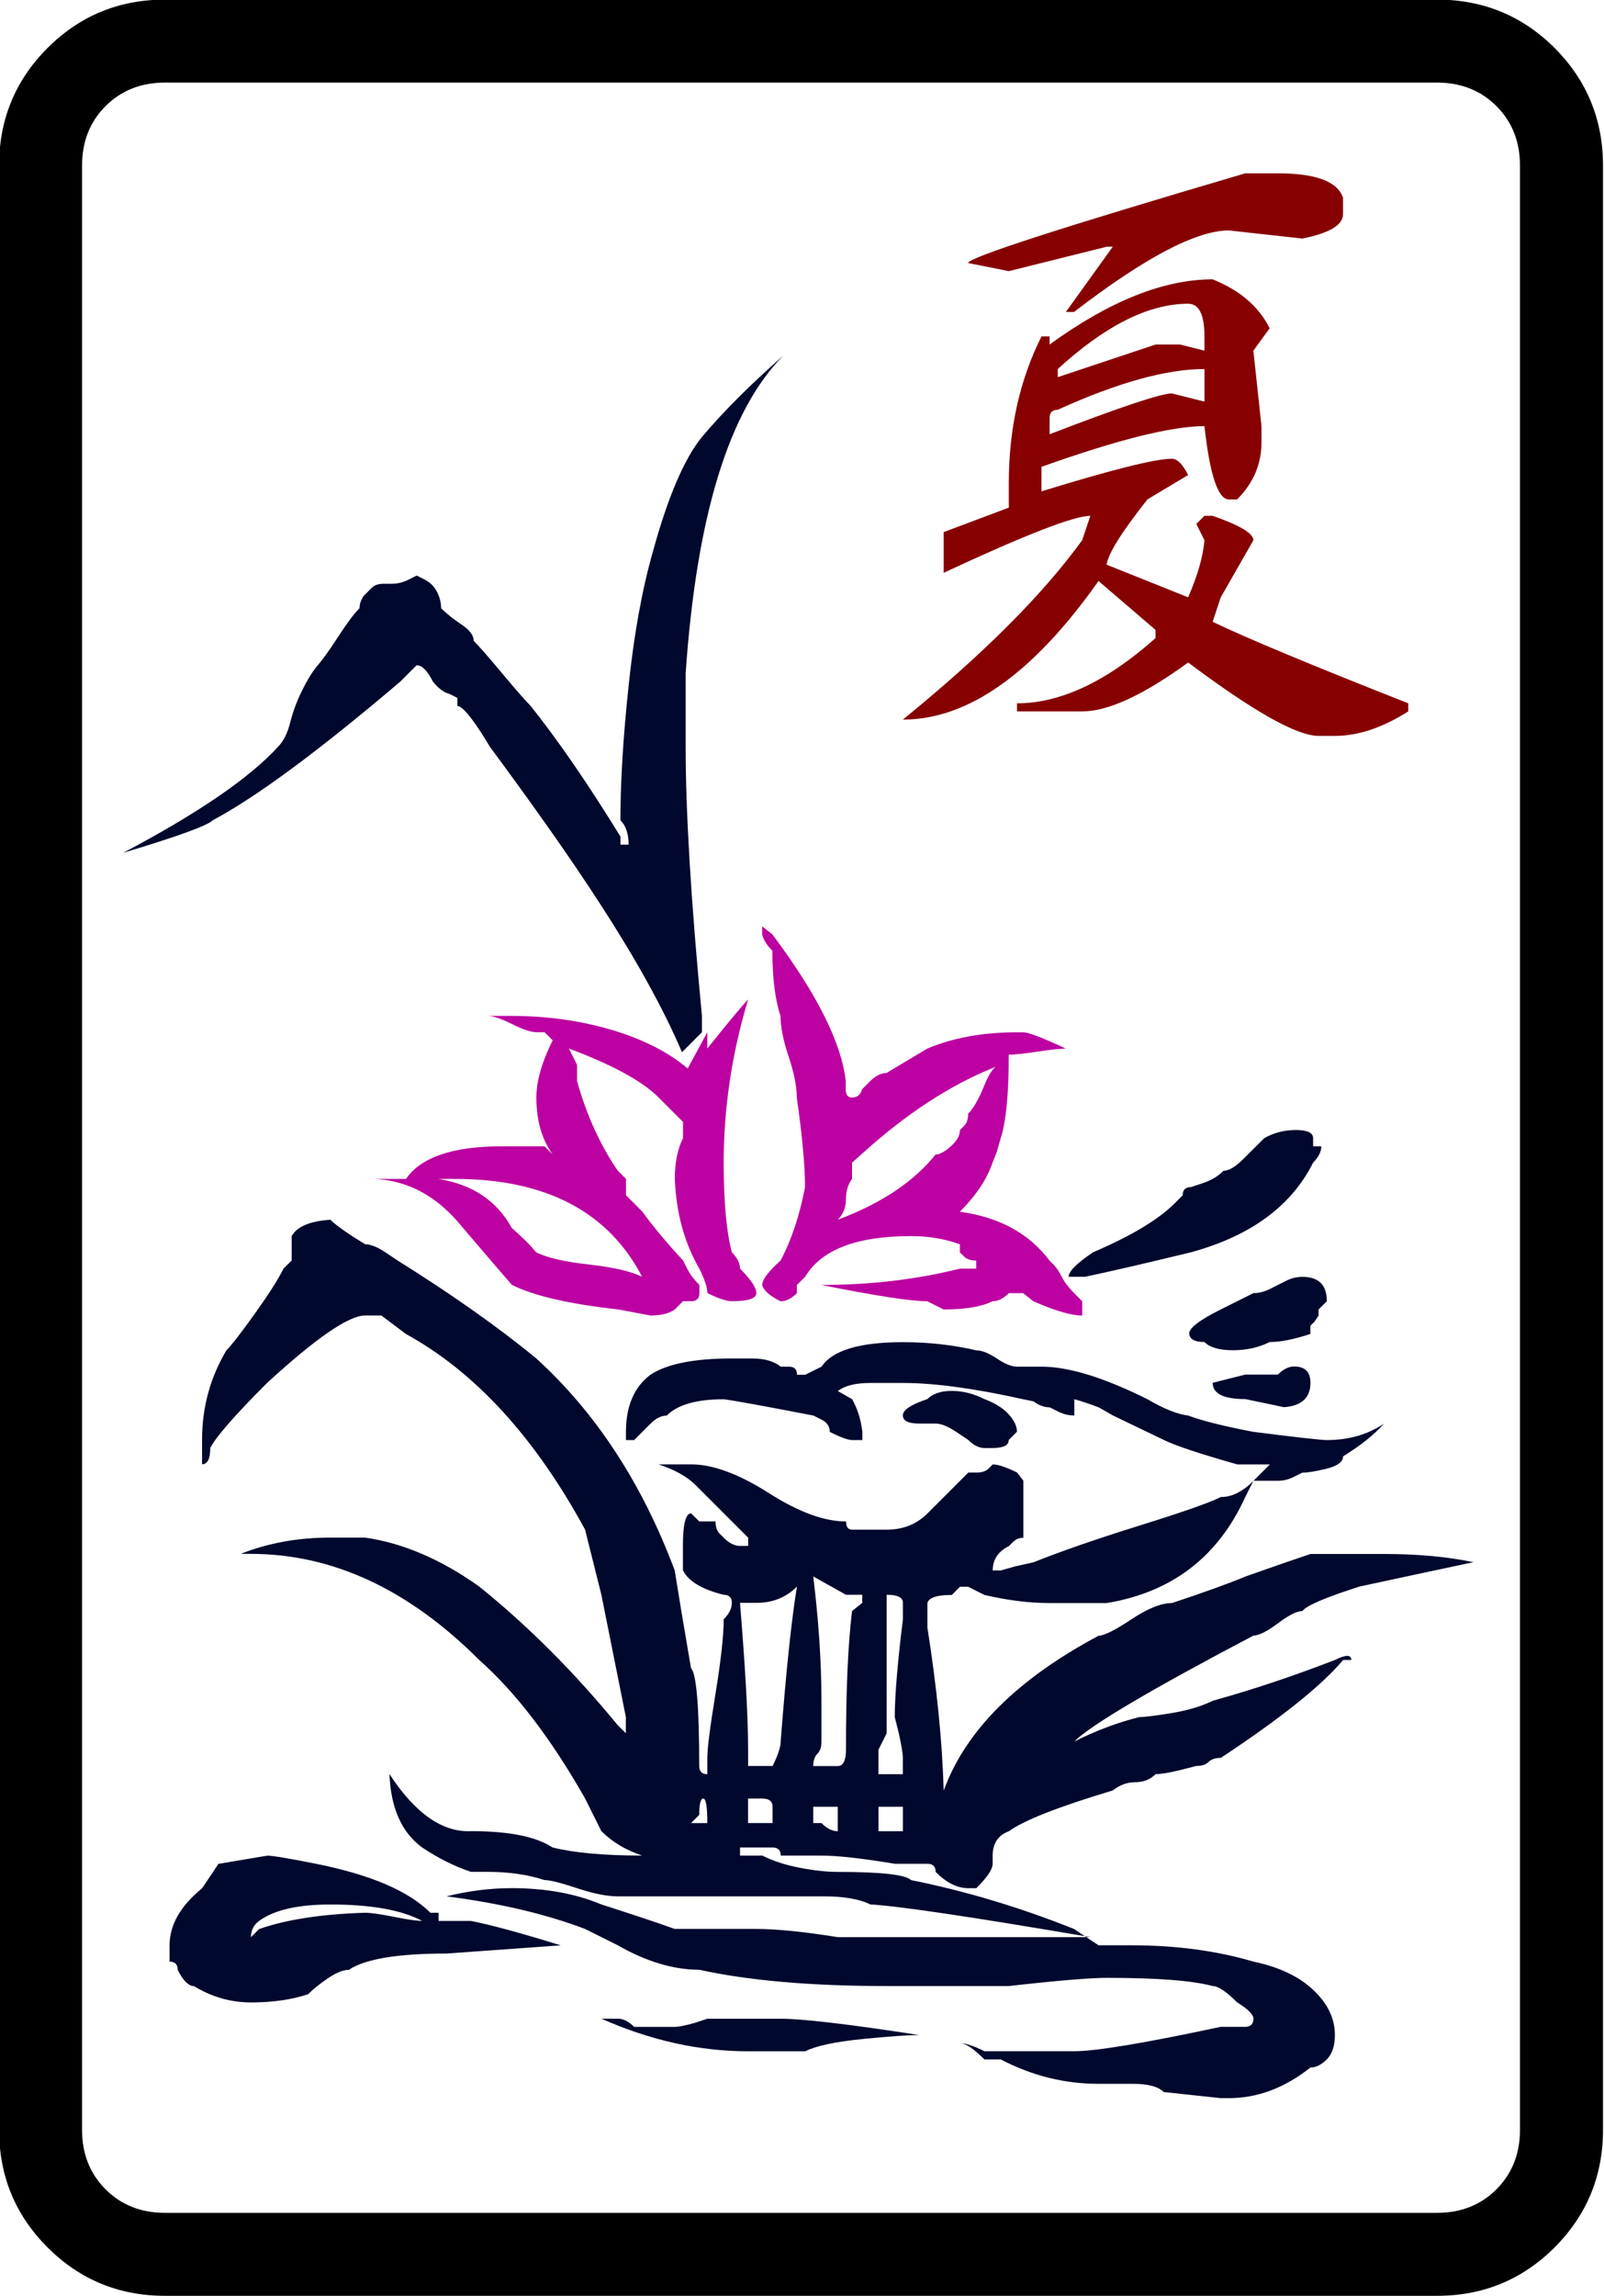 <?xml version="1.0" encoding="UTF-8" standalone="no"?>
<!-- Generator: Adobe Illustrator 16.0.0, SVG Export Plug-In . SVG Version: 6.00 Build 0)  -->

<svg
   xmlns:dc="http://purl.org/dc/elements/1.1/"
   xmlns:cc="http://creativecommons.org/ns#"
   xmlns:rdf="http://www.w3.org/1999/02/22-rdf-syntax-ns#"
   xmlns:svg="http://www.w3.org/2000/svg"
   xmlns="http://www.w3.org/2000/svg"
   xmlns:sodipodi="http://sodipodi.sourceforge.net/DTD/sodipodi-0.dtd"
   xmlns:inkscape="http://www.inkscape.org/namespaces/inkscape"
   version="1.1"
   id="图层_1"
   x="0px"
   y="0px"
   width="139.764"
   height="200"
   viewBox="0 0 139.764 200"
   enable-background="new 0 0 714 341"
   xml:space="preserve"
   sodipodi:docname="0502夏.svg"
   inkscape:version="0.92.3 (2405546, 2018-03-11)"><defs
   id="defs619" /><sodipodi:namedview
   pagecolor="#ffffff"
   bordercolor="#666666"
   borderopacity="1"
   objecttolerance="10"
   gridtolerance="10"
   guidetolerance="10"
   inkscape:pageopacity="0"
   inkscape:pageshadow="2"
   inkscape:window-width="1366"
   inkscape:window-height="705"
   id="namedview617"
   showgrid="false"
   inkscape:zoom="1"
   inkscape:cx="-29.49666"
   inkscape:cy="112.60966"
   inkscape:window-x="-8"
   inkscape:window-y="-8"
   inkscape:window-maximized="1"
   inkscape:current-layer="图层_1" />



















































































































































































































































































































<g
   transform="matrix(4.033,0,0,4.033,-2057.666,-882.091)"
   id="g2028"><path
     inkscape:connector-curvature="0"
     id="path554"
     d="m 510.188,222.294 c 0,-0.994 0.349,-1.842 1.046,-2.539 0.696,-0.696 1.543,-1.045 2.539,-1.045 h 27.483 c 0.995,0 1.843,0.349 2.54,1.045 0.695,0.697 1.045,1.545 1.045,2.539 v 42.42 c 0,0.995 -0.35,1.842 -1.045,2.539 -0.697,0.696 -1.545,1.046 -2.54,1.046 h -27.483 c -0.996,0 -1.843,-0.35 -2.539,-1.046 -0.697,-0.697 -1.046,-1.544 -1.046,-2.539 m 1.792,0 c 0,0.518 0.169,0.945 0.508,1.285 0.338,0.338 0.766,0.508 1.284,0.508 h 27.483 c 0.518,0 0.946,-0.17 1.284,-0.508 0.338,-0.34 0.508,-0.768 0.508,-1.285 v -42.42 c 0,-0.518 -0.17,-0.945 -0.508,-1.284 -0.338,-0.338 -0.767,-0.508 -1.284,-0.508 h -27.483 c -0.519,0 -0.946,0.17 -1.284,0.508 -0.339,0.339 -0.508,0.767 -0.508,1.284" /><path
     style="fill:#bc00a1"
     inkscape:connector-curvature="0"
     id="path556"
     d="m 525.489,241.01 v 0.352 c 0.471,-0.587 0.764,-0.939 0.881,-1.058 -0.352,1.174 -0.527,2.349 -0.527,3.522 0,0.852 0.059,1.497 0.176,1.937 0.116,0.118 0.177,0.235 0.177,0.352 0.233,0.235 0.352,0.412 0.352,0.529 0,0.117 -0.177,0.175 -0.528,0.175 -0.117,0 -0.294,-0.059 -0.529,-0.175 0,-0.117 -0.059,-0.294 -0.175,-0.529 -0.323,-0.557 -0.5,-1.202 -0.529,-1.937 0,-0.352 0.059,-0.644 0.177,-0.879 v -0.352 l -0.528,-0.529 c -0.353,-0.352 -0.998,-0.704 -1.938,-1.056 l 0.177,0.352 v 0.352 c 0.205,0.733 0.498,1.379 0.881,1.937 l 0.088,0.087 0.088,0.088 v 0.352 l 0.177,0.177 0.175,0.177 c 0.235,0.323 0.529,0.675 0.881,1.056 l 0.088,0.175 c 0.059,0.118 0.146,0.235 0.265,0.352 v 0.177 c 0,0.117 -0.061,0.175 -0.177,0.175 h -0.176 l -0.177,0.177 c -0.117,0.087 -0.294,0.132 -0.527,0.132 l -0.704,-0.132 c -1.058,-0.117 -1.82,-0.294 -2.29,-0.529 -0.205,-0.234 -0.557,-0.645 -1.057,-1.231 -0.587,-0.733 -1.291,-1.085 -2.112,-1.058 h 0.176 0.089 0.176 0.264 0.176 c 0.322,-0.469 1.013,-0.704 2.069,-0.704 h 0.748 0.177 l 0.176,0.177 c -0.235,-0.323 -0.353,-0.733 -0.353,-1.233 0,-0.352 0.117,-0.763 0.353,-1.233 l -0.176,-0.175 h -0.177 c -0.116,0 -0.294,-0.059 -0.528,-0.177 -0.235,-0.117 -0.411,-0.175 -0.527,-0.175 h 0.527 c 1.526,0 2.977,0.432 3.797,1.136 m -0.984,4.498 c -0.733,-1.408 -2.084,-2.114 -4.049,-2.114 h -0.353 c 0.733,0.118 1.261,0.47 1.584,1.058 0.234,0.205 0.412,0.381 0.528,0.527 0.235,0.118 0.616,0.206 1.146,0.264 0.528,0.061 0.909,0.148 1.144,0.265 z m 9.333,0.353 0.175,0.175 v 0.309 c -0.235,0 -0.587,-0.103 -1.056,-0.309 l -0.22,-0.175 h -0.133 -0.177 c -0.116,0.117 -0.234,0.175 -0.352,0.175 -0.235,0.118 -0.588,0.177 -1.057,0.177 l -0.175,-0.088 -0.177,-0.089 c -0.353,0 -1.116,-0.117 -2.289,-0.352 1.056,0 2.054,-0.117 2.993,-0.352 h 0.352 v -0.175 c -0.116,0 -0.204,-0.029 -0.264,-0.089 l -0.088,-0.087 v -0.175 c -0.323,-0.117 -0.675,-0.177 -1.057,-0.177 -1.174,0 -1.937,0.293 -2.288,0.881 l -0.178,0.175 v 0.177 c -0.116,0.117 -0.234,0.175 -0.352,0.175 -0.235,-0.117 -0.367,-0.234 -0.396,-0.352 0,-0.117 0.133,-0.292 0.396,-0.527 0.235,-0.441 0.41,-0.969 0.529,-1.585 0,-0.469 -0.061,-1.115 -0.178,-1.937 0,-0.235 -0.058,-0.529 -0.175,-0.881 -0.118,-0.352 -0.177,-0.644 -0.177,-0.879 -0.117,-0.354 -0.175,-0.822 -0.175,-1.41 -0.119,-0.117 -0.192,-0.233 -0.221,-0.352 v -0.175 l 0.221,0.175 c 0.968,1.292 1.495,2.349 1.585,3.17 v 0.175 c 0,0.118 0.043,0.177 0.132,0.177 0.116,0 0.188,-0.059 0.22,-0.177 l 0.175,-0.175 c 0.117,-0.117 0.235,-0.177 0.353,-0.177 l 0.881,-0.527 c 0.557,-0.235 1.203,-0.352 1.937,-0.352 h 0.133 c 0.116,0 0.424,0.117 0.924,0.352 -0.117,0 -0.323,0.021 -0.616,0.066 -0.294,0.043 -0.498,0.066 -0.617,0.066 0,0.852 -0.059,1.453 -0.175,1.805 l -0.088,0.308 -0.089,0.22 c -0.117,0.352 -0.353,0.704 -0.704,1.058 0.852,0.117 1.497,0.469 1.937,1.056 l 0.088,0.087 c 0.059,0.06 0.117,0.147 0.177,0.265 0.06,0.114 0.148,0.232 0.266,0.35 m -4.798,-2.466 c -0.089,0.118 -0.132,0.264 -0.132,0.441 0,0.175 -0.061,0.323 -0.178,0.44 0.939,-0.352 1.644,-0.821 2.114,-1.408 0.088,0 0.196,-0.059 0.329,-0.177 0.132,-0.117 0.198,-0.234 0.198,-0.352 l 0.088,-0.088 c 0.06,-0.058 0.089,-0.146 0.089,-0.264 0.117,-0.117 0.233,-0.323 0.352,-0.617 0.117,-0.292 0.234,-0.439 0.353,-0.439 -0.939,0.352 -1.879,0.939 -2.818,1.76 l -0.395,0.352 z" /><path
     style="fill:#00082d"
     inkscape:connector-curvature="0"
     id="path558"
     d="m 519.68,260.203 h 0.439 0.265 c 0.44,0.087 1.086,0.263 1.938,0.527 l -2.466,0.177 c -1.057,0 -1.761,0.117 -2.112,0.352 -0.118,0 -0.265,0.058 -0.441,0.175 -0.175,0.117 -0.323,0.235 -0.439,0.352 -0.353,0.117 -0.765,0.177 -1.233,0.177 -0.439,0 -0.852,-0.119 -1.232,-0.352 -0.117,0 -0.235,-0.119 -0.353,-0.352 0,-0.117 -0.058,-0.177 -0.175,-0.177 v -0.175 -0.177 c 0,-0.44 0.233,-0.85 0.704,-1.233 l 0.352,-0.527 1.057,-0.177 c 0.116,0 0.469,0.06 1.058,0.177 1.173,0.235 1.995,0.587 2.464,1.056 h 0.177 v 0.177 z m 18.84,-7.925 h 1.585 c 0.732,0 1.379,0.06 1.937,0.177 -0.558,0.117 -1.379,0.294 -2.464,0.527 -0.735,0.235 -1.146,0.412 -1.233,0.529 -0.118,0 -0.293,0.088 -0.528,0.265 -0.235,0.175 -0.411,0.264 -0.527,0.264 -2.23,1.173 -3.522,1.937 -3.874,2.289 0.469,-0.235 0.938,-0.411 1.408,-0.529 0.116,0 0.352,-0.029 0.704,-0.087 0.352,-0.059 0.646,-0.148 0.881,-0.265 0.85,-0.235 1.73,-0.529 2.641,-0.881 0.235,-0.117 0.353,-0.117 0.353,0 h -0.176 c -0.471,0.558 -1.352,1.262 -2.643,2.114 -0.117,0 -0.204,0.029 -0.263,0.087 -0.06,0.059 -0.147,0.088 -0.265,0.088 l -0.352,0.089 c -0.235,0.058 -0.412,0.087 -0.529,0.087 -0.116,0.117 -0.264,0.175 -0.439,0.175 -0.177,0 -0.338,0.06 -0.484,0.177 -1.174,0.352 -1.923,0.646 -2.246,0.881 -0.234,0.087 -0.352,0.263 -0.352,0.527 v 0.177 c 0,0.117 -0.117,0.293 -0.353,0.527 h -0.175 c -0.235,0 -0.471,-0.117 -0.704,-0.352 0,-0.117 -0.06,-0.175 -0.177,-0.175 h -0.704 c -0.704,-0.117 -1.233,-0.177 -1.585,-0.177 h -0.704 -0.177 c 0,-0.117 -0.059,-0.175 -0.175,-0.175 h -0.704 v 0.175 h 0.483 c 0.234,0.118 0.506,0.206 0.813,0.264 0.31,0.059 0.58,0.088 0.814,0.088 0.939,0 1.467,0.06 1.585,0.177 1.173,0.235 2.348,0.587 3.522,1.056 l 0.265,0.177 0.263,0.175 h 0.705 c 0.969,0 1.848,0.118 2.642,0.352 0.557,0.118 0.989,0.323 1.297,0.616 0.31,0.293 0.463,0.617 0.463,0.969 0,0.235 -0.059,0.41 -0.175,0.528 -0.119,0.117 -0.237,0.175 -0.354,0.175 -0.557,0.441 -1.145,0.661 -1.761,0.661 h -0.177 l -1.231,-0.132 c -0.118,-0.118 -0.338,-0.177 -0.661,-0.177 h -0.748 c -0.733,0 -1.438,-0.175 -2.112,-0.527 h -0.353 c -0.234,-0.235 -0.412,-0.352 -0.528,-0.352 0.116,0 0.294,0.058 0.528,0.175 h 0.704 1.233 c 0.469,0 1.524,-0.175 3.168,-0.527 h 0.177 0.353 c 0.116,0 0.177,-0.06 0.177,-0.177 0,-0.088 -0.118,-0.206 -0.353,-0.352 -0.235,-0.235 -0.412,-0.352 -0.528,-0.352 -0.44,-0.119 -1.204,-0.177 -2.289,-0.177 -0.353,0 -1.057,0.058 -2.114,0.177 h -2.641 c -1.644,0 -2.993,-0.119 -4.049,-0.352 -0.559,0 -1.146,-0.177 -1.761,-0.529 l -0.705,-0.352 c -0.852,-0.323 -1.849,-0.557 -2.993,-0.704 0.469,-0.117 0.939,-0.177 1.408,-0.177 0.733,0 1.38,0.118 1.937,0.352 0.733,0.235 1.263,0.412 1.585,0.529 h 1.762 c 0.439,0 1.027,0.06 1.76,0.177 h 5.459 c -2.582,-0.441 -4.167,-0.675 -4.755,-0.706 -0.234,-0.117 -0.571,-0.175 -1.011,-0.175 h -0.926 -1.585 -1.936 c -0.236,0 -0.528,-0.059 -0.881,-0.177 -0.352,-0.117 -0.587,-0.175 -0.704,-0.175 -0.352,-0.117 -0.764,-0.177 -1.232,-0.177 h -0.353 c -0.352,-0.117 -0.704,-0.292 -1.056,-0.527 -0.441,-0.323 -0.677,-0.852 -0.706,-1.585 0.559,0.852 1.146,1.262 1.762,1.233 0.821,0 1.408,0.117 1.761,0.352 0.469,0.117 1.114,0.175 1.937,0.175 -0.352,-0.117 -0.646,-0.292 -0.881,-0.527 -0.116,-0.235 -0.235,-0.471 -0.352,-0.706 -0.733,-1.29 -1.496,-2.289 -2.289,-2.993 -1.525,-1.525 -3.169,-2.289 -4.931,-2.289 h -0.22 c 0.588,-0.233 1.233,-0.352 1.938,-0.352 h 0.748 c 0.821,0.119 1.644,0.471 2.465,1.056 1.058,0.852 2.054,1.85 2.994,2.995 l 0.176,0.175 v -0.175 -0.175 c -0.235,-1.173 -0.412,-2.054 -0.529,-2.641 l -0.352,-1.408 c -1.086,-1.995 -2.377,-3.405 -3.874,-4.226 l -0.527,-0.397 h -0.353 c -0.352,0 -1.056,0.484 -2.113,1.453 -0.704,0.704 -1.114,1.174 -1.231,1.408 0,0.235 -0.06,0.352 -0.177,0.352 v -0.175 -0.352 c 0,-0.706 0.177,-1.35 0.528,-1.937 0.117,-0.117 0.321,-0.381 0.615,-0.793 0.294,-0.411 0.5,-0.733 0.616,-0.968 l 0.177,-0.175 v -0.177 -0.352 c 0.117,-0.205 0.396,-0.323 0.837,-0.352 0.116,0.118 0.365,0.293 0.748,0.529 0.117,0 0.265,0.058 0.44,0.175 l 0.264,0.177 c 1.173,0.733 2.171,1.437 2.993,2.112 1.292,1.175 2.289,2.701 2.993,4.578 0.089,0.558 0.206,1.262 0.353,2.114 0.116,0.117 0.177,0.821 0.177,2.112 0,0.118 0.058,0.177 0.175,0.177 v -0.352 c 0,-0.206 0.059,-0.667 0.177,-1.387 0.117,-0.719 0.177,-1.254 0.177,-1.606 0.117,-0.118 0.176,-0.235 0.176,-0.354 0,-0.117 -0.059,-0.175 -0.176,-0.175 -0.471,-0.117 -0.764,-0.293 -0.881,-0.529 v -0.527 c 0,-0.469 0.059,-0.704 0.176,-0.704 l 0.177,0.175 h 0.175 0.177 c 0,0.119 0.029,0.206 0.088,0.265 l 0.089,0.087 c 0.117,0.119 0.233,0.177 0.353,0.177 h 0.175 v -0.177 l -0.527,-0.527 c -0.235,-0.235 -0.441,-0.441 -0.616,-0.616 -0.177,-0.177 -0.441,-0.323 -0.793,-0.441 h 0.704 c 0.47,0 1.026,0.206 1.674,0.617 0.644,0.412 1.202,0.616 1.673,0.616 0,0.119 0.043,0.177 0.132,0.177 h 0.22 0.527 c 0.352,0 0.646,-0.117 0.881,-0.352 l 0.881,-0.881 h 0.175 c 0.117,0 0.206,-0.029 0.265,-0.087 l 0.088,-0.089 c 0.117,0 0.293,0.06 0.528,0.177 l 0.133,0.175 v 0.177 0.484 0.572 c -0.088,0 -0.162,0.029 -0.22,0.088 l -0.09,0.089 c -0.234,0.117 -0.352,0.294 -0.352,0.527 h 0.177 l 0.308,-0.087 0.396,-0.088 c 0.587,-0.235 1.35,-0.5 2.289,-0.793 0.939,-0.292 1.524,-0.498 1.76,-0.617 0.118,0 0.235,-0.027 0.354,-0.087 0.117,-0.059 0.234,-0.146 0.353,-0.265 l 0.175,-0.175 0.177,-0.177 h -0.704 c -0.822,-0.233 -1.351,-0.41 -1.585,-0.527 l -1.101,-0.529 -0.309,-0.177 c -0.235,-0.087 -0.411,-0.146 -0.527,-0.175 v 0.175 0.177 c -0.118,0 -0.235,-0.029 -0.353,-0.087 l -0.177,-0.089 c -0.116,0 -0.235,-0.043 -0.352,-0.13 l -0.22,-0.045 c -1.057,-0.235 -1.924,-0.352 -2.599,-0.352 h -0.704 c -0.322,0 -0.558,0.058 -0.704,0.175 l 0.31,0.177 c 0.116,0.206 0.188,0.44 0.22,0.704 v 0.177 h -0.22 c -0.089,0 -0.251,-0.058 -0.484,-0.177 0,-0.117 -0.06,-0.204 -0.177,-0.264 l -0.177,-0.088 c -1.056,-0.204 -1.702,-0.323 -1.936,-0.352 -0.589,0 -0.999,0.117 -1.232,0.352 -0.119,0 -0.235,0.06 -0.353,0.177 l -0.352,0.352 h -0.177 v -0.177 c 0,-0.556 0.177,-0.968 0.528,-1.233 0.353,-0.233 0.938,-0.352 1.761,-0.352 h 0.439 c 0.265,0 0.47,0.06 0.616,0.177 h 0.177 c 0.117,0 0.175,0.058 0.175,0.175 h 0.178 l 0.352,-0.175 c 0.235,-0.352 0.821,-0.529 1.76,-0.529 0.559,0 1.086,0.06 1.585,0.177 0.117,0 0.265,0.058 0.441,0.175 0.176,0.119 0.321,0.177 0.439,0.177 h 0.529 c 0.586,0 1.348,0.235 2.289,0.704 0.352,0.206 0.644,0.323 0.879,0.352 0.323,0.119 0.793,0.235 1.41,0.352 0.938,0.119 1.466,0.177 1.585,0.177 0.469,0 0.879,-0.117 1.231,-0.352 -0.205,0.235 -0.5,0.469 -0.88,0.704 0,0.117 -0.118,0.206 -0.352,0.265 -0.237,0.059 -0.412,0.087 -0.529,0.087 l -0.177,0.088 c -0.116,0.06 -0.235,0.087 -0.352,0.087 h -0.527 l -0.177,0.352 c -0.588,1.293 -1.585,2.056 -2.993,2.289 h -1.233 c -0.439,0 -0.91,-0.059 -1.408,-0.175 l -0.352,-0.177 h -0.177 l -0.176,0.177 c -0.324,0 -0.499,0.059 -0.528,0.175 v 0.177 0.352 c 0.204,1.292 0.322,2.466 0.352,3.522 0.469,-1.292 1.585,-2.406 3.346,-3.345 0.116,0 0.352,-0.117 0.705,-0.352 0.353,-0.235 0.645,-0.354 0.88,-0.354 0.704,-0.233 1.232,-0.424 1.585,-0.572 0.586,-0.208 1.055,-0.369 1.408,-0.488 z m -22.714,8.1 c 0.586,-0.205 1.351,-0.323 2.289,-0.352 0.117,0 0.323,0.029 0.617,0.087 0.292,0.06 0.498,0.089 0.616,0.089 -0.441,-0.235 -1.101,-0.354 -1.981,-0.354 -0.704,0 -1.218,0.118 -1.541,0.354 -0.118,0.087 -0.177,0.205 -0.177,0.352 z m 9.683,1.937 h 1.585 c 0.469,0 1.468,0.117 2.994,0.352 -0.236,0 -0.646,0.029 -1.232,0.087 -0.587,0.059 -0.998,0.147 -1.232,0.264 h -1.233 c -1.056,0 -2.112,-0.235 -3.17,-0.704 h 0.354 c 0.117,0 0.233,0.058 0.353,0.177 h 0.439 0.439 c 0.089,0 0.235,-0.031 0.441,-0.089 z m 0,-3.697 c -0.117,-0.117 -0.294,-0.191 -0.527,-0.221 0.233,0.03 0.41,0.104 0.527,0.221 z m -0.175,-0.705 -0.177,0.177 h 0.177 0.175 c 0,-0.352 -0.029,-0.529 -0.088,-0.529 -0.057,0 -0.087,0.118 -0.087,0.352 z m 1.76,-1.584 c 0.117,-1.526 0.235,-2.641 0.352,-3.347 -0.234,0.235 -0.526,0.352 -0.879,0.352 h -0.352 c 0.116,1.41 0.175,2.466 0.175,3.17 v 0.177 0.175 h 0.177 0.176 0.177 c 0.116,-0.233 0.174,-0.41 0.174,-0.527 z m -0.175,1.76 v -0.352 c 0,-0.117 -0.074,-0.177 -0.221,-0.177 h -0.309 v 0.529 h 0.309 0.088 z m 1.717,-4.578 0.22,-0.177 v -0.175 h -0.352 l -0.706,-0.396 c 0.118,0.968 0.177,1.865 0.177,2.686 v 0.881 c 0,0.117 -0.029,0.205 -0.088,0.263 -0.06,0.06 -0.089,0.148 -0.089,0.265 h 0.177 0.352 c 0.117,0 0.178,-0.117 0.178,-0.352 -10e-4,-1.262 0.042,-2.261 0.131,-2.995 z m -0.309,4.578 v -0.352 h -0.175 -0.354 v 0.352 h 0.177 c 0.117,0.118 0.235,0.177 0.352,0.177 z m 1.408,-4.401 v -0.177 -0.177 c 0,-0.117 -0.116,-0.175 -0.352,-0.175 v 0.175 1.058 0.969 0.792 l -0.176,0.352 v 0.529 h 0.527 v -0.352 c 0,-0.089 -0.029,-0.265 -0.087,-0.529 l -0.088,-0.352 c 10e-4,-0.469 0.06,-1.174 0.176,-2.113 z m -0.527,4.578 h 0.527 v -0.529 h -0.527 v 0.352 z" /><path
     style="fill:#00082d"
     inkscape:connector-curvature="0"
     id="path560"
     d="m 531.125,249.814 -0.265,-0.177 c -0.177,-0.117 -0.322,-0.175 -0.439,-0.175 h -0.353 c -0.236,0 -0.354,-0.059 -0.354,-0.177 0,-0.117 0.177,-0.235 0.529,-0.352 0.117,-0.117 0.294,-0.177 0.528,-0.177 0.234,0 0.47,0.06 0.704,0.177 0.234,0.088 0.411,0.199 0.527,0.331 0.119,0.132 0.177,0.257 0.177,0.374 l -0.177,0.177 c 0,0.117 -0.116,0.175 -0.352,0.175 h -0.176 c -0.116,-0.001 -0.232,-0.059 -0.349,-0.176 z" /><path
     style="fill:#870000"
     inkscape:connector-curvature="0"
     id="path562"
     d="m 536.407,224.751 c 0.587,0.235 0.997,0.587 1.232,1.056 l -0.352,0.484 0.175,1.63 v 0.352 c 0,0.469 -0.175,0.879 -0.527,1.231 h -0.177 c -0.235,0 -0.412,-0.527 -0.528,-1.583 -0.704,0 -1.879,0.293 -3.521,0.879 v 0.352 0.177 c 1.524,-0.469 2.464,-0.704 2.816,-0.704 0.116,0 0.235,0.117 0.352,0.352 l -0.879,0.527 c -0.559,0.706 -0.852,1.175 -0.881,1.41 l 1.76,0.704 c 0.206,-0.469 0.323,-0.881 0.353,-1.233 l -0.176,-0.352 0.176,-0.175 h 0.177 c 0.587,0.204 0.881,0.381 0.881,0.527 l -0.706,1.233 -0.175,0.529 c 0.733,0.352 2.142,0.939 4.226,1.76 v 0.175 c -0.558,0.354 -1.087,0.529 -1.585,0.529 h -0.352 c -0.471,0 -1.408,-0.529 -2.818,-1.585 -0.968,0.704 -1.73,1.056 -2.289,1.056 h -0.352 -1.057 v -0.175 c 0.939,0 1.938,-0.469 2.993,-1.408 v -0.177 l -1.232,-1.056 c -1.408,1.996 -2.816,2.993 -4.227,2.993 1.732,-1.408 3.022,-2.699 3.874,-3.874 l 0.177,-0.527 c -0.352,0 -1.408,0.41 -3.17,1.231 v -0.175 -0.704 l 1.408,-0.529 v -0.529 c 0,-1.173 0.235,-2.229 0.706,-3.168 h 0.175 v 0.175 c 1.293,-0.939 2.467,-1.408 3.523,-1.408 z m 1.408,-2.289 c 0.82,0 1.291,0.175 1.409,0.527 v 0.354 c 0,0.235 -0.293,0.411 -0.881,0.527 l -1.585,-0.175 c -0.704,0 -1.82,0.587 -3.345,1.76 h -0.177 l 1.013,-1.408 h -0.132 l -2.114,0.527 -0.879,-0.175 c 0,-0.117 1.995,-0.763 5.986,-1.937 z m -4.93,5.282 v 0.352 c 1.526,-0.587 2.406,-0.881 2.642,-0.881 l 0.704,0.177 v -0.704 c -0.821,0 -1.879,0.293 -3.169,0.879 -0.119,0 -0.177,0.06 -0.177,0.177 z m 0.177,-0.881 2.112,-0.704 h 0.529 l 0.527,0.132 v -0.307 c 0,-0.471 -0.117,-0.706 -0.353,-0.706 -0.852,0 -1.789,0.47 -2.816,1.41 v 0.175 z" /><path
     style="fill:#00082d"
     inkscape:connector-curvature="0"
     id="path564"
     d="m 538.696,246.997 v 0.132 l -0.088,0.132 -0.089,0.088 v 0.177 c -0.353,0.117 -0.646,0.175 -0.88,0.175 -0.235,0.118 -0.499,0.177 -0.793,0.177 -0.294,0 -0.5,-0.059 -0.616,-0.177 -0.205,0 -0.315,-0.059 -0.329,-0.175 -0.016,-0.117 0.212,-0.294 0.681,-0.529 l 0.706,-0.352 c 0.116,0 0.233,-0.029 0.352,-0.088 0.117,-0.058 0.233,-0.117 0.353,-0.177 0.116,-0.059 0.233,-0.087 0.352,-0.087 0.353,0 0.529,0.175 0.529,0.527 z" /><path
     style="fill:#00082d"
     inkscape:connector-curvature="0"
     id="path566"
     d="m 538.167,248.229 c 0.235,0 0.353,0.117 0.353,0.352 0,0.323 -0.191,0.5 -0.572,0.527 l -0.836,-0.175 c -0.469,0 -0.704,-0.117 -0.704,-0.352 l 0.704,-0.177 h 0.704 c 0.116,-0.116 0.235,-0.175 0.351,-0.175 z" /><path
     style="fill:#00082d"
     inkscape:connector-curvature="0"
     id="path568"
     d="m 524.942,241.442 c -0.852,-1.996 -2.417,-4.248 -4.149,-6.595 -0.352,-0.587 -0.587,-0.881 -0.704,-0.881 v -0.175 l -0.175,-0.089 c -0.118,-0.028 -0.235,-0.117 -0.353,-0.263 -0.118,-0.235 -0.235,-0.354 -0.352,-0.354 l -0.354,0.354 c -1.761,1.496 -3.11,2.493 -4.05,2.993 -0.116,0.117 -0.764,0.352 -1.937,0.704 1.614,-0.852 2.729,-1.614 3.345,-2.289 0.117,-0.117 0.206,-0.293 0.265,-0.529 0.059,-0.233 0.146,-0.469 0.265,-0.704 0.116,-0.235 0.228,-0.41 0.33,-0.529 0.102,-0.117 0.249,-0.321 0.44,-0.615 0.19,-0.293 0.344,-0.5 0.462,-0.616 0,-0.089 0.029,-0.177 0.088,-0.265 l 0.177,-0.177 c 0.059,-0.059 0.146,-0.087 0.263,-0.087 h 0.177 c 0.117,0 0.235,-0.029 0.353,-0.088 l 0.177,-0.089 0.175,0.089 c 0.117,0.059 0.205,0.147 0.265,0.265 0.059,0.117 0.088,0.235 0.088,0.352 0.116,0.117 0.264,0.235 0.441,0.352 0.175,0.117 0.263,0.235 0.263,0.352 0.116,0.117 0.322,0.352 0.616,0.704 0.294,0.352 0.5,0.587 0.616,0.704 0.587,0.735 1.233,1.673 1.938,2.818 v 0.175 h 0.177 c 0,-0.233 -0.061,-0.41 -0.177,-0.527 0,-0.822 0.058,-1.791 0.177,-2.905 0.116,-1.115 0.292,-2.083 0.527,-2.905 0.322,-1.173 0.675,-1.996 1.056,-2.466 0.471,-0.557 1.058,-1.144 1.762,-1.76 -1.175,1.174 -1.879,3.463 -2.113,6.867 v 1.584 c 0,1.408 0.116,3.345 0.352,5.811 v 0.352 m 7.923,5.282 c 0,-0.117 0.175,-0.294 0.527,-0.529 0.822,-0.352 1.409,-0.704 1.762,-1.056 l 0.175,-0.175 c 0,-0.119 0.059,-0.177 0.177,-0.177 l 0.265,-0.088 c 0.175,-0.058 0.323,-0.147 0.439,-0.264 0.117,0 0.265,-0.088 0.439,-0.265 l 0.441,-0.439 c 0.205,-0.117 0.433,-0.177 0.683,-0.177 0.249,0 0.374,0.06 0.374,0.177 v 0.175 h 0.177 c 0,0.118 -0.061,0.235 -0.177,0.352 -0.471,0.941 -1.351,1.585 -2.642,1.937 -0.969,0.235 -1.732,0.412 -2.289,0.529 h -0.351" /></g></svg>
